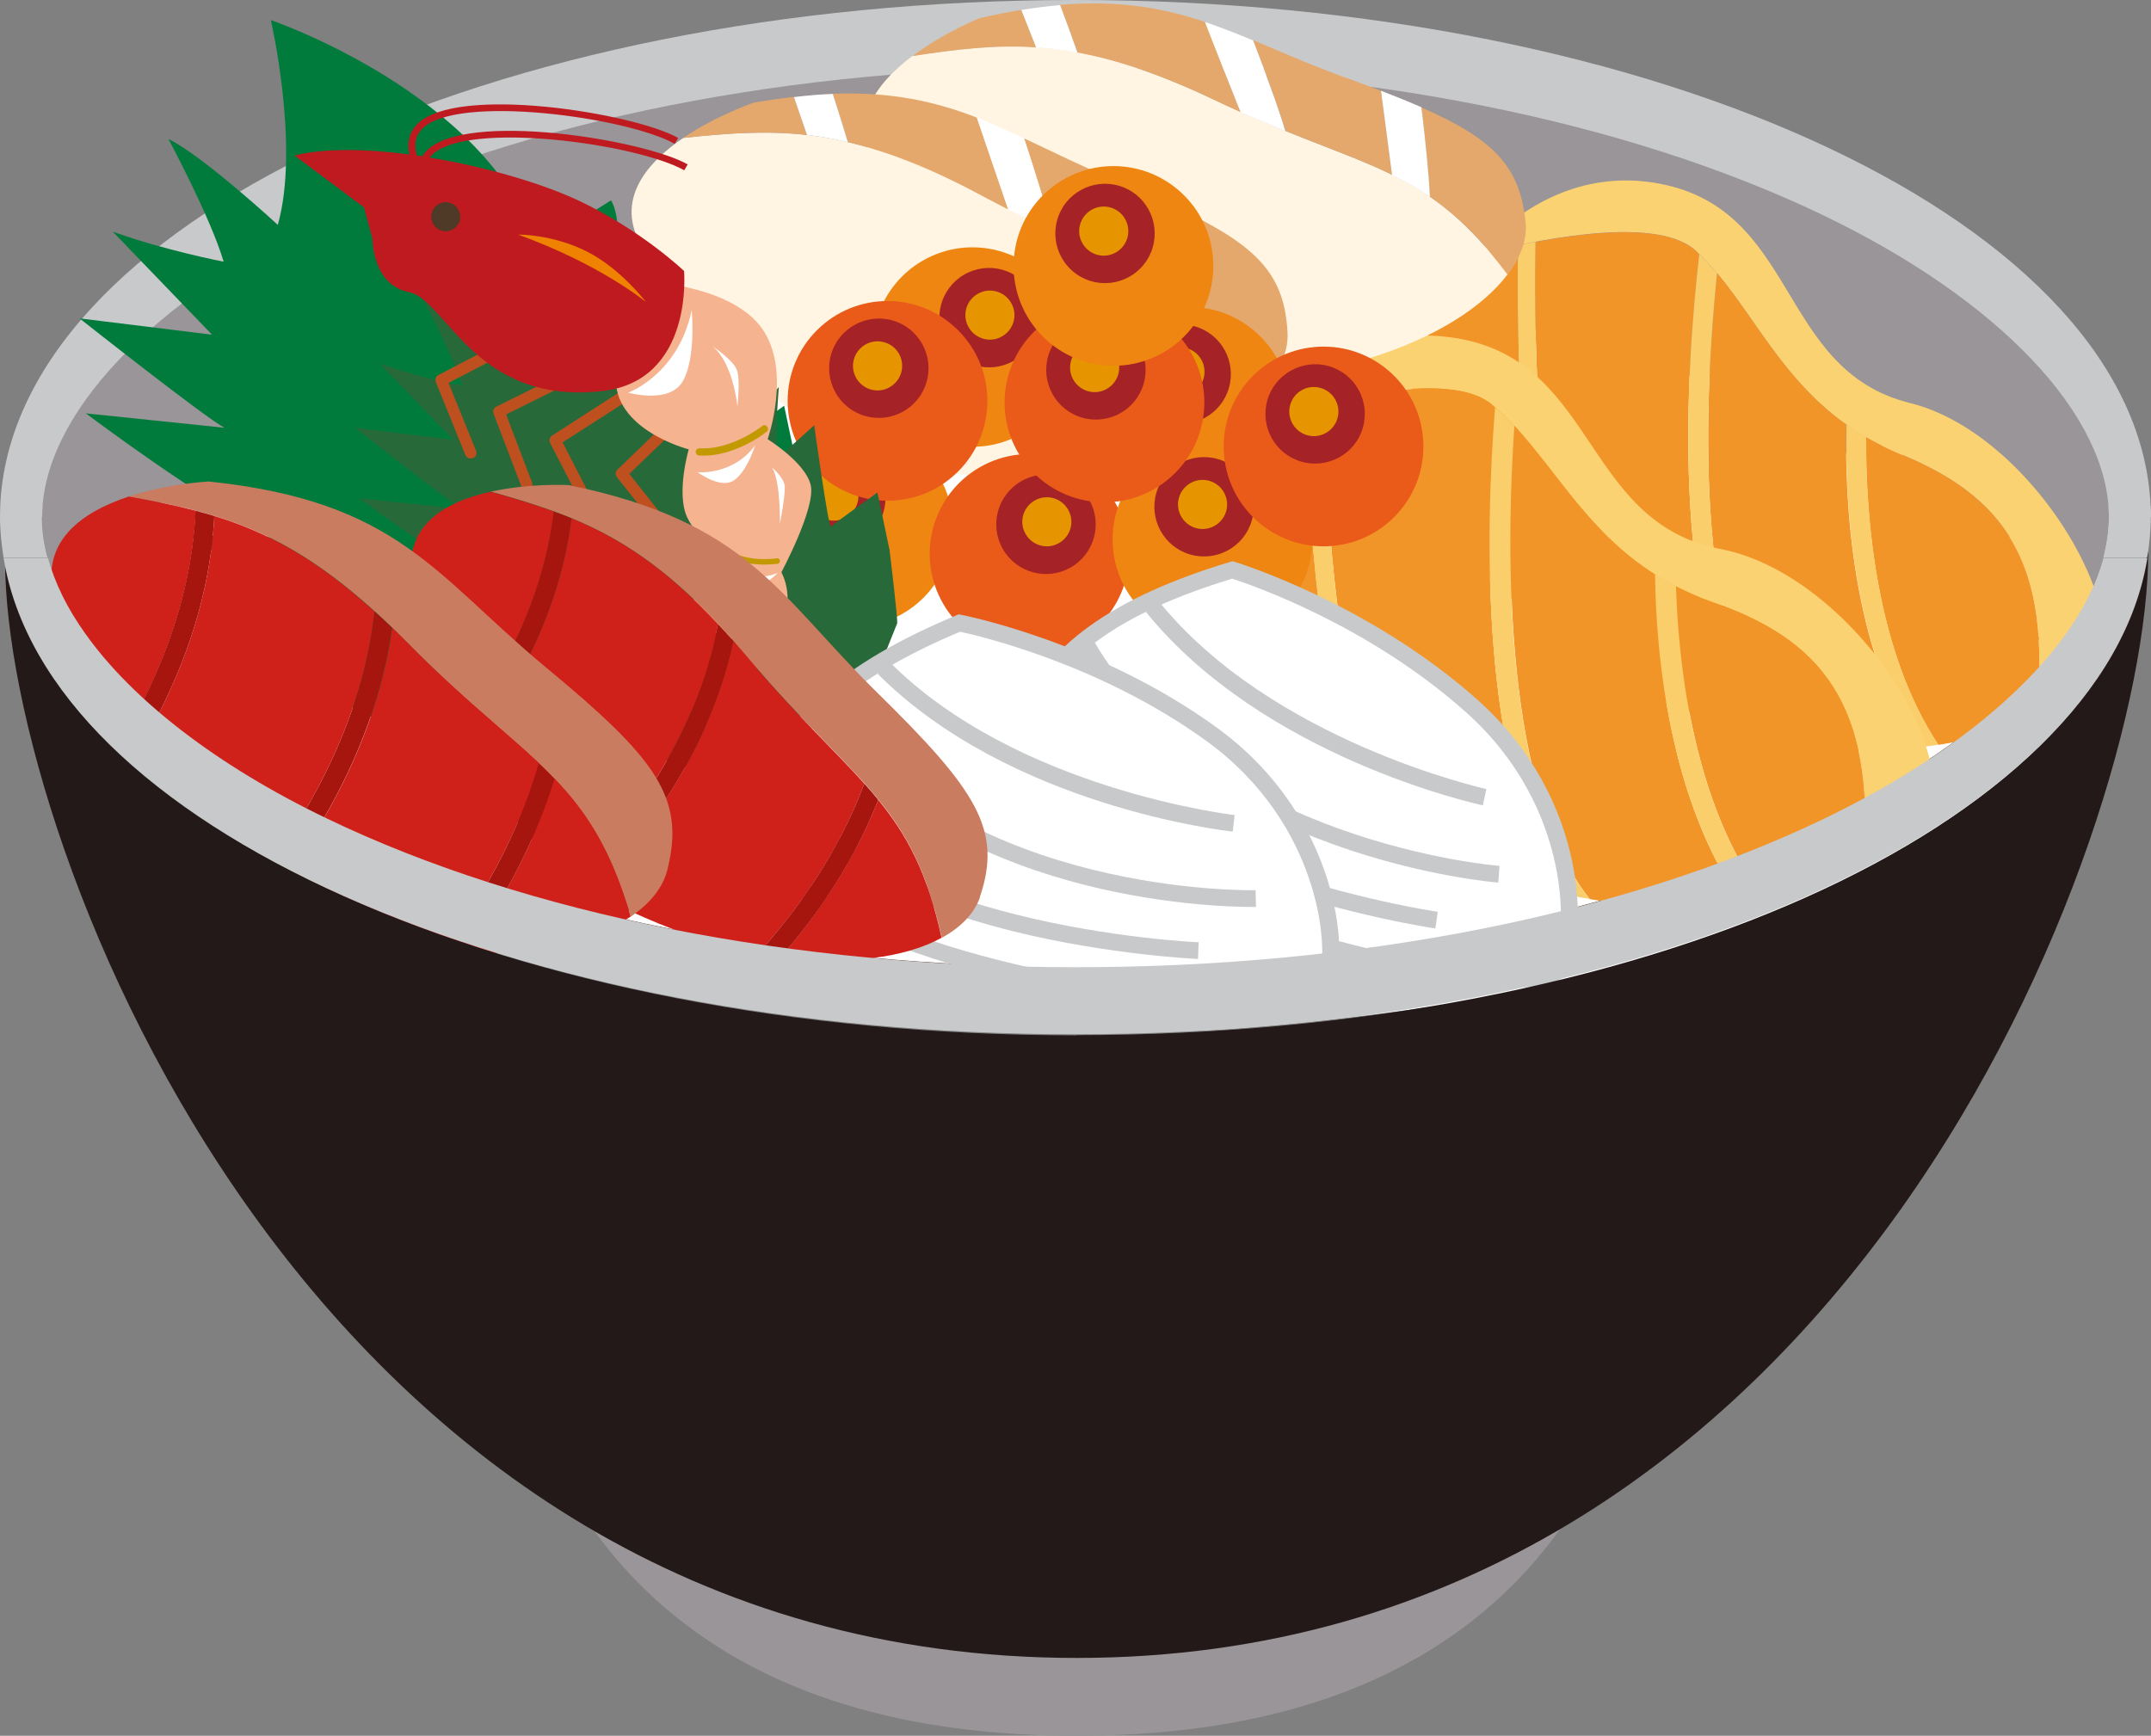 <?xml version="1.0" encoding="UTF-8"?>
<svg id="_レイヤー_2" data-name="レイヤー 2" xmlns="http://www.w3.org/2000/svg" viewBox="0 0 101.66 82.05">
  <rect x="0" y="0" width="101.66" height="82.05" fill="#808080" stroke="none"/>
  <defs>
    <style>
      .cls-1 {
        fill: #fbce6c;
      }

      .cls-2 {
        fill: #286939;
      }

      .cls-3 {
        fill: #a6150e;
      }

      .cls-4 {
        fill: #e4a86c;
      }

      .cls-5 {
        fill: #241919;
      }

      .cls-6 {
        fill: #cf211a;
      }

      .cls-7 {
        fill: #4f3a28;
      }

      .cls-8, .cls-9 {
        fill: #fff;
      }

      .cls-10 {
        fill: #f29529;
      }

      .cls-11 {
        fill: #999598;
      }

      .cls-9 {
        opacity: .66;
      }

      .cls-12 {
        fill: #c39900;
      }

      .cls-13 {
        fill: #fbd272;
      }

      .cls-14 {
        fill: #ef8200;
      }

      .cls-15 {
        fill: #ca7c60;
      }

      .cls-16 {
        fill: #be4f1f;
      }

      .cls-17 {
        fill: #be1a20;
      }

      .cls-18 {
        fill: #4f261a;
      }

      .cls-19 {
        fill: #a52226;
      }

      .cls-20 {
        fill: #f5b38f;
      }

      .cls-21 {
        fill: #fff5e2;
      }

      .cls-22 {
        fill: #ea5a19;
      }

      .cls-23 {
        fill: #017b3c;
      }

      .cls-24 {
        fill: #e69500;
      }

      .cls-25 {
        fill: #c8c9ca;
      }

      .cls-26 {
        fill: #ef8612;
      }
    </style>
  </defs>
  <g id="_レイヤー_1-2" data-name="レイヤー 1">
    <g>
      <path class="cls-25" d="M50.83,0C23.12,0,.59,10.66.01,23.92l1.97.52,39.92-14.53,57.77,16.33,1.97-2.32C101.07,10.66,78.54,0,50.83,0Z"/>
      <path class="cls-11" d="M50.83,14.17c13.39,0,25.95,2.49,35.37,7.02,5.23,2.51,9.21,5.61,11.44,8.75,1.32-1.85,2.03-3.72,2.03-5.5,0-4.79-5.16-10.25-13.47-14.25-9.42-4.53-21.98-7.02-35.37-7.02s-25.95,2.49-35.37,7.02C7.15,14.19,1.99,19.65,1.99,24.44c0,1.78.71,3.65,2.03,5.5,2.24-3.14,6.22-6.23,11.44-8.75,9.42-4.53,21.98-7.02,35.37-7.02Z"/>
      <path class="cls-8" d="M97.67,28.09c-.67-.61-1.54-.15-1.54-.15,0,0-.05-1.38-.67-2.2-.61-.82-2.2-.41-2.2-.41,0,0,.1-1.02-.82-1.79-.92-.77-2-.41-2-.41,0,0,.2-1.38-.92-1.9-1.13-.51-2.2.36-2.2.36,0,0-.05-.26-.97-1.23-.92-.97-2.61-.82-2.61-.82,0,0-.26-1.54-1.43-1.9-1.18-.36-2.72.2-2.72.2,0,0-.41-.72-1.49-1.02-1.08-.31-2.41.41-2.41.41,0,0,.05-1.33-1.95-1.64-2-.31-2.25,1.08-2.25,1.08,0,0-.1-1.54-1.43-1.79-1.33-.26-2.56.82-2.56.82,0,0,0-1.02-2.05-1.64-2.05-.61-3.54.41-3.54.41,0,0,.05-.97-1.69-.87-1.74.1-2.97.46-2.97.46,0,0,0-1.33-1.64-1.33s-3.13,1.33-3.13,1.33c0,0-.49-2.31-3.41-2.31s-3.92,2.31-3.92,2.31c0,0,.41-.89-1.59-1.35-2-.46-3.74,1.56-3.74,1.56,0,0-.13-1.35-1.82-1.3-1.69.05-2.53,1.87-2.53,1.87,0,0-.26-1.08-1.69-1.08s-2.87,1.43-2.87,1.43c0,0-.36-.61-1.84-.36-1.49.26-1.84,1.84-1.84,1.84,0,0-.26-1.23-1.59-1.23s-3.02,2.25-3.02,2.25c0,0,.46-1.02-1.54-.61-2,.41-2.66,2.51-2.66,2.51,0,0-.72-1.08-2.56-.72-1.84.36-2,2.51-2,2.51,0,0-.72-1.13-2.82-.26-1.24.51-1.25,1.76-1.04,2.69-.04.03-.09.06-.13.08-.36-.42-.97-.71-1.95-.27-1.23.55-1.31,1.58-1.19,2.32-.2-.19-.55-.23-1.17.14-1.54.92-3.34,2.61-1.5,3.94l.19.38c-1.63,4.87,1.39,5.11,8.54,8.49,4.21,1.99,12.55,5.13,21.99,7.34,7.65,1.79,16.02,2.96,23.5,2.39.17-.01.33-.03.5-.04,16.54-1.32,32.75-5.71,35.89-9.06,2.37-2.53,2.97-6.48,1.62-9.46l.72.41s1.33-1.78.66-2.39Z"/>
      <path class="cls-25" d="M1.99,24.44c0-.17,0-.35.02-.52H.01c0,.17-.01.35-.01.52,0,.65.07,1.29.17,1.93h2.08c-.18-.65-.27-1.3-.27-1.93Z"/>
      <path class="cls-9" d="M89.4,29.98c.23,7.24-5.1,13.94-5.1,13.94,0,0,3.98-1.82,6.41-8.19,2.44-6.36-.75-9.69-.75-9.69l-.56,3.94Z"/>
      <path class="cls-18" d="M86.2,38.69c-9.42,4.53-21.98,7.02-35.37,7.02s-25.95-2.49-35.37-7.02c-4.54-2.18-8.13-4.8-10.46-7.5-.36.41-.68.83-.98,1.24,2.24,3.14,6.22,6.23,11.44,8.75,9.42,4.53,21.98,7.02,35.37,7.02s25.95-2.49,35.37-7.02c5.23-2.51,9.21-5.61,11.44-8.75-.3-.42-.62-.83-.98-1.24-2.33,2.71-5.93,5.32-10.46,7.5Z"/>
      <g>
        <path class="cls-13" d="M80.15,11.86c2.95,2.69,4.16,7.36,9.63,9.59,4.83,1.97,7.28,5.01,6.44,12.5.64-.26,1.27-.53,1.91-.86,4.06-2.08-1.51-12.47-7.86-14.04-6.36-1.57-5.21-9.35-12.14-10.42-3.36-.52-6.27,1.04-8.33,3.41,3.77-.95,8.63-1.75,10.35-.19Z"/>
        <g>
          <path class="cls-10" d="M73.78,30.25c-1.91-5.69-2.12-13.66-2.03-18.65-.67.14-1.32.29-1.95.45-2.19,2.52-3.42,5.95-3.22,8.83.16,2.32,2.91,6.2,7.19,9.37Z"/>
          <path class="cls-10" d="M91.6,35.21c1.52-.23,3.07-.63,4.62-1.26.84-7.49-1.61-10.53-6.44-12.5-.58-.24-1.1-.5-1.59-.79-.02,3.83.47,10.1,3.41,14.54Z"/>
          <path class="cls-10" d="M83.76,34.91c2.17.49,4.47.67,6.82.43-3.04-4.88-3.4-11.51-3.32-15.27-2.93-2.08-4.27-4.98-6.11-7.16-.61,5.98-1.09,16.83,2.61,22Z"/>
          <path class="cls-10" d="M74.93,31.06c2.21,1.47,4.76,2.73,7.53,3.52-3.47-6-2.79-16.97-2.15-22.56-.05-.05-.1-.11-.16-.16-1.32-1.2-4.48-1-7.58-.42-.1,5.26.12,14.04,2.36,19.63Z"/>
          <path class="cls-1" d="M90.59,35.34c.34-.03.68-.09,1.02-.14-2.94-4.44-3.43-10.72-3.41-14.54-.33-.19-.64-.39-.93-.59-.08,3.76.28,10.39,3.32,15.27Z"/>
          <path class="cls-1" d="M82.46,34.58c.43.12.86.23,1.3.33-3.7-5.17-3.22-16.02-2.61-22-.27-.32-.55-.61-.84-.9-.64,5.59-1.32,16.56,2.15,22.56Z"/>
          <path class="cls-1" d="M73.78,30.25c.37.28.76.55,1.15.81-2.23-5.59-2.46-14.37-2.36-19.63-.27.05-.55.11-.82.16-.1,4.99.11,12.96,2.03,18.65Z"/>
        </g>
      </g>
      <g>
        <path class="cls-13" d="M70.49,19.11c3.18,2.6,4.61,7.32,10.4,9.33,5.11,1.77,7.78,4.76,7.19,12.46.65-.29,1.31-.61,1.96-.98,4.15-2.33-2.04-12.68-8.73-13.97-6.69-1.29-5.79-9.3-13.05-10.04-3.52-.36-6.49,1.38-8.55,3.9,3.89-1.16,8.93-2.22,10.78-.71Z"/>
        <g>
          <path class="cls-10" d="M64.54,38.23c-2.21-5.72-2.73-13.86-2.81-18.97-.69.18-1.37.36-2.01.55-2.18,2.68-3.34,6.25-3.02,9.19.26,2.37,3.27,6.19,7.85,9.22Z"/>
          <path class="cls-10" d="M83.31,42.41c1.58-.31,3.17-.8,4.77-1.51.6-7.7-2.08-10.69-7.19-12.46-.61-.21-1.16-.46-1.68-.73.13,3.91.87,10.3,4.1,14.7Z"/>
          <path class="cls-10" d="M75.13,42.5c2.29.39,4.68.46,7.13.1-3.36-4.84-3.98-11.6-4.04-15.45-3.13-1.98-4.64-4.88-6.64-7.02-.41,6.14-.5,17.26,3.55,22.36Z"/>
          <path class="cls-10" d="M65.77,39c2.36,1.4,5.06,2.55,7.98,3.22-3.84-5.96-3.54-17.22-3.09-22.96-.06-.05-.11-.1-.17-.15-1.42-1.16-4.71-.8-7.92-.06.09,5.38.66,14.35,3.2,19.95Z"/>
          <path class="cls-1" d="M82.26,42.6c.35-.05.7-.12,1.05-.19-3.23-4.4-3.98-10.79-4.1-14.7-.35-.18-.68-.36-.99-.56.05,3.85.68,10.61,4.04,15.45Z"/>
          <path class="cls-1" d="M73.75,42.22c.45.1.91.2,1.37.27-4.05-5.1-3.96-16.22-3.55-22.36-.29-.31-.59-.6-.91-.87-.46,5.75-.75,17,3.09,22.96Z"/>
          <path class="cls-1" d="M64.54,38.23c.4.26.81.52,1.23.78-2.54-5.61-3.11-14.57-3.2-19.95-.28.07-.57.14-.85.21.08,5.11.6,13.25,2.81,18.97Z"/>
        </g>
      </g>
      <g>
        <path class="cls-21" d="M47.11,2.21c-.3.01-.6.03-.89.05-1,.08-2.01.22-3.09.38-1.76,1.32-3.25,3.27-1.49,5.53,1.33,1.7,2.91,3.63,4.87,5.33.26.22.52.44.79.65,1.97,1.56,4.32,2.84,7.13,3.42.3.06.6.12.91.17.86.13,1.76.2,2.71.19,2.03-.02,3.93-.29,5.63-.71.36-.09.7-.19,1.04-.29,3.04-.93,5.36-2.4,6.53-3.96-1.88-2.51-3.5-3.74-5.42-4.69-.3-.15-.61-.29-.92-.43-1.98-.86-4.32-1.61-7.55-3.15-.3-.14-.58-.27-.87-.4-.34-.15-.68-.3-1.01-.43-3.37-1.39-5.89-1.76-8.37-1.67Z"/>
        <g>
          <path class="cls-4" d="M63.69,3.71c-1.68-.61-3.1-1.24-4.46-1.81.56,1.48,1.23,3.3,1.53,4.29,2,.81,3.6,1.37,5.03,2.07-.17-1.29-.37-2.81-.52-3.97-.5-.19-1.01-.38-1.58-.59Z"/>
          <path class="cls-4" d="M50.1.23c.29.76.58,1.56.82,2.25,1.85.34,3.91,1.02,6.44,2.23.44.21.87.41,1.28.59-.6-1.5-1.29-3.25-1.68-4.26C54.96.37,52.88,0,50.1.23Z"/>
          <path class="cls-4" d="M46.34.84s-1.7.67-3.21,1.81c2.06-.32,3.88-.54,5.84-.41-.23-.59-.47-1.19-.7-1.77-.61.1-1.25.22-1.93.38Z"/>
          <path class="cls-4" d="M67.58,9.3c1.23.84,2.39,1.96,3.68,3.68.62-.83.93-1.69.84-2.5-.27-2.6-1.49-3.9-4.92-5.4.17,1.5.36,3.24.4,4.23Z"/>
          <path class="cls-8" d="M48.27.47c.23.57.47,1.18.7,1.77.63.04,1.28.12,1.95.25-.24-.69-.53-1.48-.82-2.25-.58.05-1.19.13-1.83.23Z"/>
          <path class="cls-8" d="M56.95,1.04c.39,1.02,1.09,2.77,1.68,4.26.76.34,1.46.63,2.12.9-.29-1-.96-2.82-1.53-4.29-.77-.32-1.52-.62-2.27-.87Z"/>
          <path class="cls-8" d="M65.27,4.3c.15,1.16.35,2.68.52,3.97.62.31,1.21.64,1.79,1.03-.04-.98-.22-2.73-.4-4.23-.57-.25-1.21-.51-1.91-.78Z"/>
        </g>
      </g>
      <g>
        <path class="cls-21" d="M36.29,6.27c-.3,0-.6,0-.9.01-1,.03-2.02.12-3.1.24-1.82,1.24-3.4,3.12-1.74,5.46,1.24,1.76,2.73,3.76,4.61,5.55.25.23.5.46.76.69,1.9,1.65,4.18,3.03,6.97,3.75.3.08.59.15.9.21.86.17,1.75.28,2.7.32,2.03.07,3.94-.1,5.66-.45.36-.07.71-.15,1.06-.24,3.08-.78,5.46-2.14,6.7-3.65-1.76-2.59-3.32-3.9-5.2-4.94-.29-.16-.59-.32-.9-.47-1.93-.96-4.24-1.81-7.4-3.5-.29-.16-.57-.3-.85-.44-.34-.17-.67-.33-.99-.48-3.31-1.55-5.8-2.04-8.28-2.06Z"/>
        <g>
          <path class="cls-4" d="M52.77,8.55c-1.65-.69-3.04-1.39-4.37-2.01.49,1.5,1.08,3.35,1.32,4.36,1.96.9,3.53,1.53,4.93,2.3-.11-1.29-.24-2.82-.33-3.99-.49-.21-.99-.43-1.55-.66Z"/>
          <path class="cls-4" d="M39.36,4.44c.25.78.5,1.58.71,2.28,1.84.43,3.86,1.2,6.33,2.53.43.23.85.45,1.25.65-.52-1.52-1.13-3.3-1.48-4.34-1.96-.76-4.03-1.23-6.81-1.13Z"/>
          <path class="cls-4" d="M35.58,4.87s-1.73.59-3.29,1.65c2.08-.22,3.9-.36,5.85-.14-.21-.6-.42-1.22-.62-1.8-.62.07-1.25.16-1.94.28Z"/>
          <path class="cls-4" d="M56.39,14.32c1.19.9,2.3,2.07,3.5,3.85.66-.8,1.01-1.64.96-2.46-.14-2.61-1.3-3.96-4.66-5.62.1,1.5.21,3.26.2,4.24Z"/>
          <path class="cls-8" d="M37.52,4.58c.2.58.41,1.2.62,1.8.63.07,1.27.18,1.93.34-.21-.7-.46-1.51-.71-2.28-.58.02-1.19.07-1.84.15Z"/>
          <path class="cls-8" d="M46.17,5.56c.35,1.03.96,2.81,1.48,4.34.74.37,1.43.7,2.07,1-.25-1.01-.83-2.86-1.32-4.36-.75-.35-1.49-.69-2.23-.98Z"/>
          <path class="cls-8" d="M54.32,9.21c.09,1.17.22,2.7.33,3.99.61.33,1.18.7,1.74,1.12,0-.98-.1-2.74-.2-4.24-.56-.28-1.18-.56-1.87-.87Z"/>
        </g>
      </g>
      <g>
        <g>
          <circle class="cls-26" cx="40.31" cy="24.91" r="4.72" transform="translate(-4.31 40.86) rotate(-51.38)"/>
          <path class="cls-19" d="M41.85,23.54c0,1.3-1.05,2.35-2.35,2.35s-2.35-1.05-2.35-2.35,1.05-2.35,2.35-2.35,2.35,1.05,2.35,2.35Z"/>
          <path class="cls-24" d="M40.57,23.45c0,.64-.52,1.16-1.16,1.16s-1.16-.52-1.16-1.16.52-1.16,1.16-1.16,1.16.52,1.16,1.16Z"/>
        </g>
        <g>
          <path class="cls-22" d="M51.01,30.26c-2.26,1.3-5.14.52-6.44-1.73-1.3-2.26-.52-5.14,1.73-6.44,2.26-1.3,5.14-.52,6.44,1.73,1.3,2.26.52,5.14-1.73,6.44Z"/>
          <path class="cls-19" d="M50.61,26.82c-1.13.65-2.56.26-3.21-.86-.65-1.13-.26-2.56.86-3.21,1.13-.65,2.56-.26,3.21.86.65,1.13.26,2.56-.86,3.21Z"/>
          <path class="cls-24" d="M50.05,25.67c-.55.32-1.26.13-1.58-.43-.32-.55-.13-1.26.43-1.58.55-.32,1.26-.13,1.58.43.32.55.13,1.26-.43,1.58Z"/>
        </g>
        <g>
          <path class="cls-26" d="M48.32,20.49c-2.26,1.3-5.14.52-6.44-1.73-1.3-2.26-.52-5.14,1.73-6.44,2.26-1.3,5.14-.52,6.44,1.73s.52,5.14-1.73,6.44Z"/>
          <path class="cls-19" d="M47.92,17.05c-1.13.65-2.56.26-3.21-.86-.65-1.13-.26-2.56.86-3.21,1.13-.65,2.56-.26,3.21.86.65,1.13.26,2.56-.86,3.21Z"/>
          <path class="cls-24" d="M47.36,15.9c-.55.32-1.26.13-1.58-.43-.32-.55-.13-1.26.43-1.58.55-.32,1.26-.13,1.58.43.32.55.13,1.26-.43,1.58Z"/>
        </g>
        <g>
          <circle class="cls-26" cx="56.22" cy="19.23" r="4.72" transform="translate(3.9 47.39) rotate(-47.17)"/>
          <path class="cls-19" d="M58.08,18.34c-.36,1.25-1.67,1.96-2.91,1.6-1.25-.36-1.96-1.67-1.6-2.91.36-1.25,1.67-1.96,2.91-1.6,1.25.36,1.96,1.67,1.6,2.91Z"/>
          <path class="cls-24" d="M56.88,17.9c-.18.61-.82.97-1.44.79-.61-.18-.97-.82-.79-1.44.18-.61.82-.97,1.44-.79s.97.82.79,1.44Z"/>
        </g>
        <g>
          <circle class="cls-26" cx="57.3" cy="25.5" r="4.72" transform="translate(-1.17 48.18) rotate(-45.19)"/>
          <path class="cls-19" d="M59.16,24.61c-.36,1.25-1.67,1.96-2.91,1.6-1.25-.36-1.96-1.67-1.6-2.91.36-1.25,1.67-1.96,2.91-1.6,1.25.36,1.96,1.67,1.6,2.91Z"/>
          <path class="cls-24" d="M57.95,24.17c-.18.61-.82.97-1.44.79-.61-.18-.97-.82-.79-1.44.18-.61.82-.97,1.44-.79.61.18.97.82.79,1.44Z"/>
        </g>
        <g>
          <circle class="cls-22" cx="52.2" cy="19.02" r="4.72" transform="translate(-.4 36.91) rotate(-38.8)"/>
          <path class="cls-19" d="M54.05,18.14c-.36,1.25-1.67,1.96-2.91,1.6-1.25-.36-1.96-1.67-1.6-2.91.36-1.25,1.67-1.96,2.91-1.6,1.25.36,1.96,1.67,1.6,2.91Z"/>
          <path class="cls-24" d="M52.85,17.7c-.18.61-.82.97-1.44.79-.61-.18-.97-.82-.79-1.44.18-.61.82-.97,1.44-.79.61.18.97.82.79,1.44Z"/>
        </g>
        <g>
          <circle class="cls-22" cx="41.94" cy="18.95" r="4.72" transform="translate(-1.15 35.1) rotate(-44.86)"/>
          <path class="cls-19" d="M43.79,18.06c-.36,1.25-1.67,1.96-2.91,1.6-1.25-.36-1.96-1.67-1.6-2.91s1.67-1.96,2.91-1.6c1.25.36,1.96,1.67,1.6,2.91Z"/>
          <path class="cls-24" d="M42.59,17.62c-.18.61-.82.97-1.44.79-.61-.18-.97-.82-.79-1.44.18-.61.82-.97,1.44-.79s.97.82.79,1.44Z"/>
        </g>
        <g>
          <circle class="cls-26" cx="52.63" cy="12.58" r="4.72" transform="translate(7.83 42.93) rotate(-47.57)"/>
          <path class="cls-19" d="M54.48,11.69c-.36,1.25-1.67,1.96-2.91,1.6-1.25-.36-1.96-1.67-1.6-2.91.36-1.25,1.67-1.96,2.91-1.6,1.25.36,1.96,1.67,1.6,2.91Z"/>
          <path class="cls-24" d="M53.28,11.25c-.18.61-.82.97-1.44.79-.61-.18-.97-.82-.79-1.44.18-.61.82-.97,1.44-.79.61.18.97.82.79,1.44Z"/>
        </g>
        <g>
          <circle class="cls-22" cx="62.55" cy="21.11" r="4.72" transform="translate(4.77 53.03) rotate(-47.57)"/>
          <path class="cls-19" d="M64.41,20.22c-.36,1.25-1.67,1.96-2.91,1.6-1.25-.36-1.96-1.67-1.6-2.91s1.67-1.96,2.91-1.6c1.25.36,1.96,1.67,1.6,2.91Z"/>
          <path class="cls-24" d="M63.21,19.78c-.18.61-.82.97-1.44.79-.61-.18-.97-.82-.79-1.44s.82-.97,1.44-.79c.61.18.97.82.79,1.44Z"/>
        </g>
      </g>
      <path class="cls-23" d="M25.41,11.65C23.02,4.42,12.8.95,12.8.95c0,0,1.38,5.96.33,9.68,0,0-3.54-3.27-5.17-4.06,0,0,1.98,3.68,2.61,5.8,0,0-2.77-.53-5.24-1.42l4.69,4.87-6.26-.77s5.97,4.72,6.85,5.17l-6.55-.68s5.48,4.14,8.95,5.86l-4.05-.11s1.5,1.15,6.7,4.38c0,0-3,.34-4.85-.33,0,0,4.65,3.77,7.25,4.78,2.6,1.01,7.95,3.07,8.33,3.01.37-.07,3.04-.45,4.76-1.12,1.72-.66,4.62-2.18,4.62-2.18,0,0,2.47-6.12,2.54-6.3.06-.18-.48-4.7-.48-4.7l-.77-3.65s-2.82,2.02-2.96,2.17c-.14.15-1.07-6.46-1.07-6.46,0,0-1.69,1.55-2.17,1.91-.48.37-.09-4.35-.09-4.35l-2.02,2.44s.94-4.05.13-5.42l-3.47,2.18Z"/>
      <path class="cls-2" d="M32.83,17.7c-1.77-5.37-9.35-7.94-9.35-7.94,0,0,1.02,4.42.24,7.18,0,0-2.62-2.42-3.83-3.01,0,0,1.47,2.73,1.94,4.3,0,0-2.06-.39-3.89-1.05l3.48,3.61-4.64-.57s4.42,3.5,5.08,3.84l-4.86-.5s4.06,3.07,6.64,4.35l-3.01-.08s1.11.85,4.97,3.25c0,0-2.22.25-3.6-.25,0,0,3.45,2.8,5.38,3.54,1.93.75,5.9,2.28,6.18,2.23s2.25-.34,3.53-.83c1.28-.49,3.43-1.62,3.43-1.62,0,0,1.83-4.54,1.88-4.68s-.36-3.48-.36-3.48l-.57-2.71s-2.09,1.5-2.2,1.61c-.11.11-.79-4.79-.79-4.79,0,0-1.25,1.15-1.61,1.42s-.06-3.23-.06-3.23l-1.49,1.81s.7-3,.09-4.02l-2.57,1.62Z"/>
      <g>
        <g>
          <path class="cls-8" d="M58.25,26.94c-6.29,1.89-8.79,4.42-9.71,6.9-.92,2.49-1.53,4.15,5.63,7.73,7.16,3.58,18.66,5.76,19.55,4.2.89-1.56.99-7.8-4.15-12.4-5.15-4.6-11.32-6.44-11.32-6.44Z"/>
          <path class="cls-25" d="M71.63,46.68c-1.69,0-3.88-.38-5.42-.69-4.36-.9-8.93-2.42-12.22-4.06-7.13-3.57-6.88-5.36-5.82-8.22,1.16-3.14,4.42-5.48,9.97-7.15l.11-.03.11.03c.06.02,6.31,1.92,11.47,6.52,5.32,4.75,5.18,11.23,4.23,12.89-.3.52-1.24.71-2.43.71ZM58.25,27.35c-5.22,1.58-8.28,3.75-9.34,6.63-.88,2.38-1.41,3.81,5.43,7.24,3.23,1.62,7.73,3.11,12.03,4,4.88,1,6.82.68,7,.37.75-1.32.96-7.41-4.07-11.91-4.65-4.16-10.21-6.05-11.05-6.32Z"/>
        </g>
        <path class="cls-25" d="M67.85,43.89s-4.13-.6-8.52-2.19c-5.96-2.15-9.6-4.98-10.84-8.43l.74-.27c2.76,7.72,18.56,10.08,18.72,10.1l-.11.78Z"/>
        <path class="cls-25" d="M70.81,41.72c-.14-.01-14.04-1.13-19.8-11.03l.68-.4c5.55,9.54,19.04,10.63,19.18,10.64l-.06.79Z"/>
        <path class="cls-25" d="M70.09,38.07c-.42-.09-10.38-2.3-15.93-9.14l.61-.5c5.37,6.63,15.38,8.84,15.48,8.87l-.17.77Z"/>
      </g>
      <g>
        <g>
          <path class="cls-8" d="M45.34,29.45c-6.06,2.52-8.29,5.29-8.95,7.86-.66,2.57-1.1,4.28,6.39,7.11,7.49,2.83,19.15,3.82,19.88,2.18s.19-7.86-5.4-11.91c-5.59-4.05-11.91-5.25-11.91-5.25Z"/>
          <path class="cls-25" d="M58.96,47.8c-1.3,0-2.67-.1-3.74-.21-4.43-.45-9.13-1.49-12.58-2.79-7.45-2.82-7.39-4.63-6.63-7.58.83-3.25,3.84-5.91,9.18-8.13l.11-.05.12.02c.06.01,6.48,1.26,12.07,5.32,5.77,4.18,6.3,10.64,5.53,12.39-.35.8-2.13,1.03-4.06,1.03ZM45.38,29.86c-5.03,2.11-7.85,4.58-8.61,7.55-.63,2.46-1.01,3.94,6.14,6.65,3.38,1.28,8.01,2.31,12.37,2.74,4.95.5,6.86-.02,7-.35.61-1.39.2-7.47-5.27-11.43-5.04-3.65-10.77-4.97-11.64-5.16Z"/>
        </g>
        <path class="cls-25" d="M56.62,45.33s-4.17-.18-8.7-1.3c-6.14-1.53-10.06-3.97-11.64-7.28l.71-.34c3.54,7.39,19.5,8.13,19.66,8.13l-.03.79Z"/>
        <path class="cls-25" d="M59.14,42.87c-1.79,0-14.33-.32-20.61-8.95l.64-.47c6.5,8.92,20.03,8.63,20.17,8.63l.02.79s-.08,0-.21,0Z"/>
        <path class="cls-25" d="M58.26,39.31c-.43-.05-10.56-1.22-16.78-7.46l.56-.56c6.02,6.04,16.21,7.22,16.31,7.24l-.09.79Z"/>
      </g>
      <g>
        <g>
          <path class="cls-16" d="M22.36,21.64s-.02,0-.02.01c-.14.06-.3-.01-.35-.15l-1.39-3.44c-.05-.13,0-.28.13-.34l5.11-2.66c.13-.07.3-.02.37.12.07.13.02.3-.12.37l-4.89,2.55,1.3,3.21c.05.13,0,.28-.13.34Z"/>
          <path class="cls-16" d="M24.96,23.19c-.13.03-.26-.04-.31-.17l-1.32-3.46c-.05-.13,0-.28.13-.34l5.16-2.56c.13-.07.3-.01.36.12.07.13.01.3-.12.36l-4.94,2.45,1.23,3.23c.05.14-.02.3-.16.35-.01,0-.03,0-.04.01Z"/>
          <path class="cls-16" d="M28.05,24.36c-.13.06-.28,0-.35-.12l-1.7-3.3c-.06-.12-.02-.28.09-.35l4.84-3.12c.13-.08.29-.04.38.08.08.13.04.29-.08.38l-4.64,2.98,1.58,3.08c.07.13.02.3-.12.37,0,0-.01,0-.02,0Z"/>
          <path class="cls-16" d="M31.8,25.53c-.11.06-.26.04-.34-.07l-2.3-2.9c-.09-.11-.08-.27.02-.36l4.15-4c.11-.1.28-.1.38,0,.1.11.1.28,0,.38l-3.97,3.82,2.15,2.71c.09.12.07.29-.04.38-.01,0-.03.02-.04.03Z"/>
        </g>
        <path class="cls-16" d="M33.97,28.5c-4.87,2.16-4.69,4.33-4.69,4.33l2.43.74.47-1.18.72,1.83,2,.3s.94-2.57.92-3.8c-.01-1.23-1.86-2.21-1.86-2.21Z"/>
        <path class="cls-20" d="M29.11,17.77c-.16,2.55,3.44,3.47,3.44,3.47,0,0-.6,2.06-.08,3.2s1.84,1.76,1.84,1.76c0,0-1.29,1.17-1.59,2.35-.3,1.18,3.01,2.51,4,1.2.99-1.31.21-2.7.21-2.7,0,0,1.62-3.03,1.39-4.1s-2.04-2.19-2.04-2.19c0,0,1.14-3.21-.25-5.21-1.4-2-5.13-2.2-5.13-2.2l-1.79,4.42Z"/>
        <path class="cls-8" d="M29.6,17.85c-.1.03-.21,0-.26-.1-.06-.1-.02-.24.08-.3,1.47-.84,2.03-3.21,2.03-3.23.03-.12.14-.19.26-.16.12.03.19.14.16.26-.02.11-.6,2.59-2.24,3.52-.01,0-.02.01-.03.02Z"/>
        <path class="cls-12" d="M34.63,21.28c-.48.17-1.02.29-1.59.25-.09,0-.16-.09-.16-.18,0-.09.09-.16.18-.16,1.52.09,2.95-1.04,2.96-1.05.07-.06.18-.05.24.03.06.07.05.18-.03.24-.04.03-.69.55-1.6.87Z"/>
        <path class="cls-12" d="M36.77,26.65s-.02,0-.02,0c-.06,0-1.48.23-2.54-.46-.06-.04-.08-.12-.04-.18.04-.06.12-.08.18-.04.97.64,2.35.43,2.36.42.07-.01.14.04.15.11.01.06-.03.12-.08.14Z"/>
        <path class="cls-8" d="M33.68,16.37c.99.82,1.17,2.84,1.17,2.84,0,0,.15-1.23-.02-1.71s-1.15-1.13-1.15-1.13Z"/>
        <path class="cls-8" d="M36.5,22.12c.4.66.36,2.65.36,2.65,0,0,.26-1.37.23-1.78s-.59-.88-.59-.88Z"/>
        <path class="cls-8" d="M36.38,27.64c0,.72-.92,1.77-.92,1.77,0,0,.74-.43.86-.81.13-.38.06-.97.06-.97Z"/>
        <path class="cls-8" d="M32.69,14.65c-.62,3.05-3,3.91-3,3.91,0,0,1.95.56,2.58-.54.64-1.11.42-3.37.42-3.37Z"/>
        <path class="cls-8" d="M35.69,21.05c-1.06,1.44-2.72,1.27-2.72,1.27,0,0,1.08.81,1.71.39.64-.42,1.01-1.67,1.01-1.67Z"/>
        <path class="cls-8" d="M36.76,27.08c-1.33.56-2.61-.4-2.61-.4,0,0,.59,1.14,1.24,1.15.65,0,1.37-.75,1.37-.75Z"/>
        <path class="cls-17" d="M28.43,18.49c4.37-.47,3.9-5.68,3.9-5.68,0,0-2.02-1.94-5.03-3.35-3.28-1.53-9.95-2.97-13.38-2.11l3.28,2.45.4,1.47s-.02,2.2,1.73,2.54c1.75.34,3.08,5.33,9.09,4.68Z"/>
        <path class="cls-7" d="M21.71,10.02c.13.36-.06.75-.42.87-.36.13-.75-.06-.87-.42-.13-.36.06-.75.42-.87.36-.13.75.06.87.42Z"/>
        <path class="cls-17" d="M31.89,6.8c-2.21-1.25-10.31-2.38-11.94-.71-.46.47-.42,1.15.1,2.03l-.28.17c-.61-1.02-.63-1.83-.05-2.42,1.84-1.89,10.26-.52,12.33.65l-.16.28Z"/>
        <path class="cls-17" d="M32.34,8.05c-2.21-1.25-10.31-2.38-11.94-.71-.46.47-.42,1.15.1,2.03l-.28.17c-.61-1.02-.63-1.83-.05-2.42,1.85-1.89,10.26-.52,12.33.65l-.16.28Z"/>
        <path class="cls-14" d="M24.49,11.09c3.92,1.42,6.04,3.19,6.04,3.19,0,0-1.2-1.6-2.83-2.41-1.64-.81-3.2-.78-3.2-.78Z"/>
      </g>
      <g>
        <path class="cls-15" d="M46.31,42.4c1.08-3.18-.16-5.05-4.84-9.65-4.68-4.59-6.06-8.07-14.59-9.82,0,0-1.83-.1-3.67.31,4.44,1.25,7.6,2.44,12.09,7.79,5.03,6.01,7.79,6.78,9.21,13.3.91-.5,1.54-1.15,1.81-1.93Z"/>
        <g>
          <path class="cls-6" d="M40.85,37.04c-1.44-1.61-3.26-3.26-5.56-6.01-.21-.25-.42-.49-.62-.72-1.15,5.34-4.45,9.49-6.63,11.75.73.48,1.52.92,2.39,1.3,1.86.82,3.69,1.37,5.42,1.69,1.67-1.84,3.73-4.6,5-8.01Z"/>
          <path class="cls-6" d="M33.93,29.5c-2.49-2.67-4.62-4.05-6.92-5-.56,4.51-2.73,8.28-4.8,10.95,1.15,2.24,2.75,4.37,5.07,6.08,2.2-2.25,5.63-6.52,6.65-12.03Z"/>
          <path class="cls-6" d="M23.21,23.24c-2.15.47-4.32,1.63-3.65,4.42.5,2.1,1.14,4.51,2.21,6.87,1.94-2.59,3.91-6.14,4.41-10.35-.94-.34-1.92-.64-2.97-.93Z"/>
          <path class="cls-6" d="M44.5,44.33c-.66-3.06-1.63-4.85-2.99-6.52-1.22,3.08-3.03,5.6-4.59,7.41,3.15.42,5.87.05,7.58-.89Z"/>
          <path class="cls-3" d="M27.01,24.5c-.28-.11-.55-.22-.84-.32-.5,4.21-2.47,7.77-4.41,10.35.14.31.29.62.45.92,2.07-2.67,4.24-6.44,4.8-10.95Z"/>
          <path class="cls-3" d="M34.67,30.31c-.25-.28-.49-.55-.74-.81-1.02,5.51-4.45,9.78-6.65,12.03.25.18.49.36.76.53,2.19-2.26,5.48-6.4,6.63-11.75Z"/>
          <path class="cls-3" d="M41.51,37.81c-.21-.26-.43-.52-.66-.77-1.28,3.42-3.34,6.17-5,8.01.36.07.72.12,1.07.17,1.57-1.8,3.38-4.33,4.59-7.41Z"/>
        </g>
      </g>
      <g>
        <path class="cls-15" d="M31.54,41.12c.87-3.44-.55-5.28-5.77-9.6-5.21-4.32-6.92-7.82-15.9-8.76,0,0-1.9.09-3.79.71,4.71.84,8.08,1.75,13.15,6.89,5.68,5.77,8.61,6.29,10.58,12.97.91-.62,1.52-1.37,1.73-2.21Z"/>
        <g>
          <path class="cls-6" d="M25.47,36.07c-1.62-1.53-3.64-3.07-6.23-5.71-.24-.24-.47-.47-.7-.69-.79,5.72-3.89,10.41-5.99,13.01.8.42,1.65.8,2.58,1.11,2,.67,3.94,1.05,5.76,1.2,1.59-2.11,3.52-5.21,4.58-8.92Z"/>
          <path class="cls-6" d="M17.7,28.9c-2.79-2.53-5.11-3.76-7.57-4.51-.24,4.79-2.2,8.97-4.15,11.98,1.36,2.23,3.19,4.29,5.73,5.84,2.11-2.59,5.35-7.43,5.99-13.31Z"/>
          <path class="cls-6" d="M6.09,23.47c-2.19.72-4.36,2.16-3.45,5.01.68,2.14,1.53,4.61,2.82,6.97,1.82-2.91,3.59-6.85,3.79-11.31-1-.26-2.04-.47-3.16-.67Z"/>
          <path class="cls-6" d="M29.81,43.33c-.92-3.14-2.06-4.92-3.6-6.52-1.03,3.35-2.72,6.19-4.21,8.25,3.31.11,6.1-.57,7.8-1.73Z"/>
          <path class="cls-3" d="M10.13,24.39c-.29-.09-.59-.17-.89-.25-.2,4.47-1.97,8.4-3.79,11.31.17.31.35.62.53.92,1.95-3.01,3.91-7.19,4.15-11.98Z"/>
          <path class="cls-3" d="M18.53,29.67c-.28-.27-.56-.53-.83-.77-.64,5.88-3.88,10.72-5.99,13.31.27.16.54.33.83.48,2.1-2.6,5.2-7.29,5.99-13.01Z"/>
          <path class="cls-3" d="M26.21,36.82c-.24-.25-.49-.5-.75-.74-1.06,3.72-2.99,6.82-4.58,8.92.38.03.75.05,1.12.06,1.49-2.05,3.18-4.89,4.21-8.25Z"/>
        </g>
      </g>
      <path class="cls-11" d="M50.88,53.39h-27.98c0,7.31,1.19,28.66,27.98,28.66s27.98-21.35,27.98-28.66h-27.98Z"/>
      <path class="cls-5" d="M50.88,48.94C24.26,48.94,2.45,39.06.41,26.51h-.17c0,13.23,14.37,51.86,50.65,51.86s50.64-39.06,50.64-52.29l-.17.42c-2.04,12.55-23.85,22.43-50.47,22.43Z"/>
      <path class="cls-25" d="M50.83,48.89c26.72,0,48.61-9.92,50.66-22.51h-2.08c-.32,1.18-.91,2.38-1.76,3.57-2.24,3.14-6.22,6.23-11.44,8.75-9.42,4.53-21.98,7.02-35.37,7.02s-25.95-2.49-35.37-7.02c-5.23-2.51-9.21-5.61-11.44-8.75-.85-1.19-1.44-2.39-1.76-3.57H.17c2.05,12.6,23.94,22.51,50.66,22.51Z"/>
      <path class="cls-25" d="M101.66,24.44c0-.17,0-.35-.01-.52h-2c.01.17.02.35.02.52,0,.63-.09,1.28-.27,1.93h2.08c.1-.64.17-1.28.17-1.93Z"/>
    </g>
  </g>
</svg>